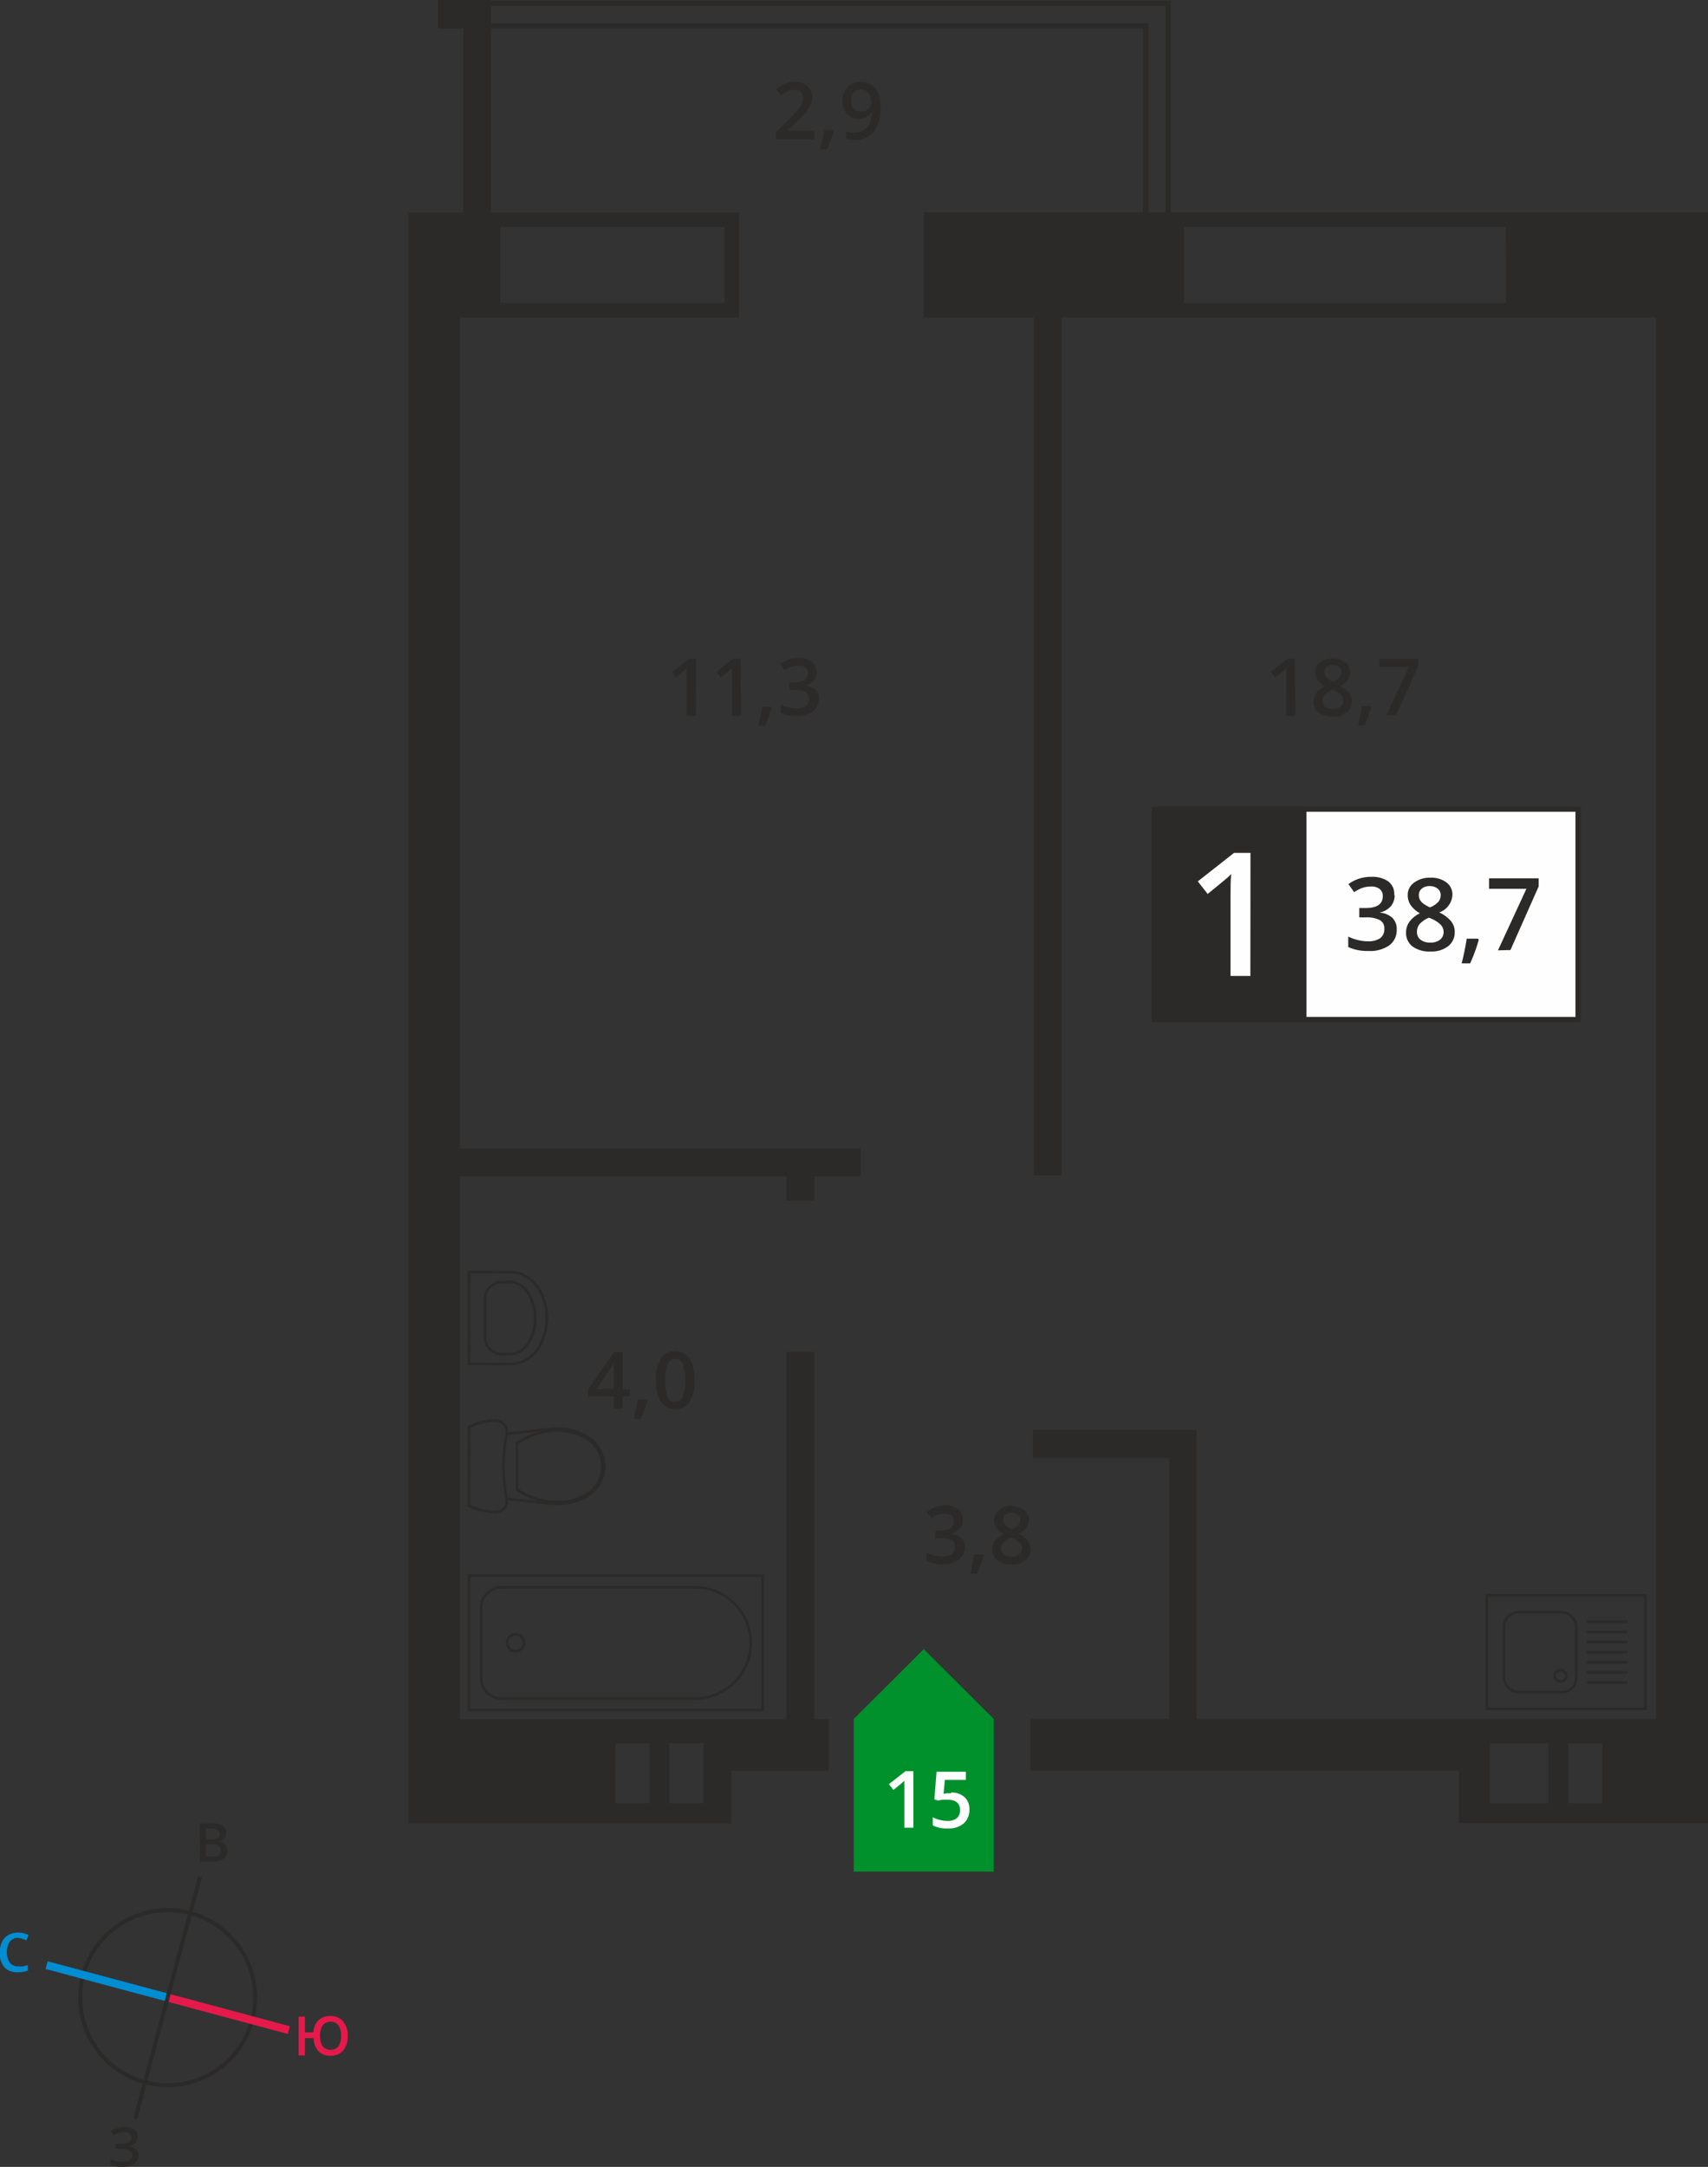 <svg id="Слой_1" data-name="Слой 1" xmlns="http://www.w3.org/2000/svg" viewBox="0 0 162.8 206.42"><rect x="0" y="0" width="162.8" height="206.42" fill="#333333" stroke="none"/><defs><style>.cls-1,.cls-2{fill:#2b2a29;}.cls-10,.cls-2,.cls-9{fill-rule:evenodd;}.cls-11,.cls-12,.cls-13,.cls-14,.cls-3,.cls-4,.cls-5,.cls-6,.cls-8{fill:none;}.cls-11,.cls-14,.cls-3,.cls-4,.cls-5,.cls-6,.cls-8{stroke:#2b2a29;}.cls-11,.cls-12,.cls-13,.cls-14,.cls-3,.cls-4,.cls-5,.cls-8{stroke-miterlimit:22.93;}.cls-3{stroke-width:0.5px;}.cls-4,.cls-6{stroke-width:0.25px;}.cls-5,.cls-6{stroke-linecap:round;}.cls-5{stroke-width:0.25px;}.cls-6{stroke-linejoin:round;}.cls-7,.cls-9{fill:#fefefe;}.cls-8{stroke-width:0.5px;}.cls-10{fill:#00912c;}.cls-11{stroke-width:0.38px;}.cls-12{stroke:#008dd2;stroke-width:0.76px;}.cls-13{stroke:#e51a4b;stroke-width:0.76px;}.cls-14{stroke-width:0.38px;}.cls-15{fill:#008dd2;}.cls-16{fill:#e51a4b;}</style></defs><title>P2_flat_15</title><rect class="cls-1" x="161.88" y="111.78" width="0.92" height="2.65"/><path class="cls-2" d="M93,49.21H71.61v7.25H93Zm74.47,0H136.8v7.25h30.68ZM87.74,193.66H91v5.71H87.74Zm-5.14,0h3.25v5.71H82.59Zm94.08,0h-3.25v5.71h3.25Zm-5.14,0h-5.58v5.71h5.58ZM138,163.83H122.39v2.65h13v24.86h-13.2v4.93H163v5h23.78v-10h0V57.82h0v-10H112v10h10.47v81.72h2.65V57.82H181.8V191.35H138V163.83ZM68.09,27.59h2.65V47.85H94.38v10H67.78V137H106v2.65h-4.45v2.31H98.9v-2.31H67.78v51.72H98.9v-35h2.65v35h1.38v4.93H93.64v5H62.86V47.85h5.23V30.29h-2.4v-2.7Z" transform="translate(-23.94 -27.59)"/><polygon class="cls-3" points="111.34 0.32 109.2 0.32 42.12 0.32 42.12 2.46 109.2 2.46 109.2 21.13 111.34 21.13 111.34 2.46 111.34 0.32"/><rect class="cls-4" x="141.72" y="151.97" width="15.11" height="10.82"/><rect class="cls-4" x="143.36" y="153.58" width="6.88" height="7.62" rx="1.37" ry="1.37"/><line class="cls-5" x1="151.34" y1="154.49" x2="155.04" y2="154.49"/><line class="cls-5" x1="151.34" y1="155.46" x2="155.04" y2="155.46"/><line class="cls-5" x1="151.34" y1="156.42" x2="155.04" y2="156.42"/><line class="cls-5" x1="151.34" y1="157.39" x2="155.04" y2="157.39"/><line class="cls-5" x1="151.34" y1="158.35" x2="155.04" y2="158.35"/><line class="cls-5" x1="151.34" y1="159.31" x2="155.04" y2="159.31"/><line class="cls-5" x1="151.34" y1="160.28" x2="155.04" y2="160.28"/><circle class="cls-4" cx="148.74" cy="159.64" r="0.55"/><rect class="cls-4" x="44.7" y="150.1" width="28" height="12.8"/><path class="cls-4" d="M90.2,178.79H71.74a1.94,1.94,0,0,0-1.94,1.94v6.73a1.94,1.94,0,0,0,1.94,1.94H90.2a5.32,5.32,0,0,0,5.3-5.3h0A5.32,5.32,0,0,0,90.2,178.79Z" transform="translate(-23.94 -27.59)"/><circle class="cls-4" cx="49.14" cy="156.5" r="0.81"/><line class="cls-6" x1="47.73" y1="122.13" x2="48.49" y2="122.13"/><line class="cls-6" x1="44.71" y1="121.17" x2="48.49" y2="121.18"/><line class="cls-6" x1="47.73" y1="128.99" x2="48.48" y2="128.99"/><line class="cls-6" x1="44.7" y1="129.93" x2="48.48" y2="129.94"/><line class="cls-6" x1="44.7" y1="129.93" x2="44.71" y2="121.17"/><line class="cls-6" x1="46.23" y1="127.29" x2="46.23" y2="123.82"/><path class="cls-6" d="M70.17,151.41a1.6,1.6,0,0,1,1.5-1.69" transform="translate(-23.94 -27.59)"/><path class="cls-6" d="M71.67,156.58h0a1.6,1.6,0,0,1-1.5-1.7" transform="translate(-23.94 -27.59)"/><path class="cls-6" d="M75.17,150.15a5.46,5.46,0,0,1,0,6" transform="translate(-23.94 -27.59)"/><path class="cls-6" d="M74.19,150.61a4.63,4.63,0,0,1,0,5.09" transform="translate(-23.94 -27.59)"/><path class="cls-6" d="M74.18,155.69a2.07,2.07,0,0,1-1.76.89" transform="translate(-23.94 -27.59)"/><path class="cls-6" d="M75.17,156.15a3.25,3.25,0,0,1-2.75,1.38" transform="translate(-23.94 -27.59)"/><path class="cls-6" d="M72.43,149.72a2.08,2.08,0,0,1,1.76.89" transform="translate(-23.94 -27.59)"/><path class="cls-6" d="M72.43,148.77a3.24,3.24,0,0,1,2.74,1.39" transform="translate(-23.94 -27.59)"/><line class="cls-6" x1="52.5" y1="136.13" x2="53.34" y2="136.1"/><line class="cls-6" x1="53.34" y1="136.1" x2="54.17" y2="136.19"/><line class="cls-6" x1="54.17" y1="136.19" x2="54.99" y2="136.4"/><line class="cls-6" x1="54.99" y1="136.4" x2="55.76" y2="136.72"/><line class="cls-6" x1="55.76" y1="136.72" x2="56.52" y2="137.24"/><line class="cls-6" x1="56.52" y1="137.24" x2="57.1" y2="137.94"/><line class="cls-6" x1="57.1" y1="137.94" x2="57.47" y2="138.78"/><line class="cls-6" x1="57.47" y1="138.78" x2="57.59" y2="139.69"/><line class="cls-6" x1="57.59" y1="139.69" x2="57.47" y2="140.59"/><line class="cls-6" x1="57.47" y1="140.59" x2="57.1" y2="141.43"/><line class="cls-6" x1="57.1" y1="141.43" x2="56.51" y2="142.13"/><line class="cls-6" x1="56.51" y1="142.13" x2="55.76" y2="142.65"/><line class="cls-6" x1="55.76" y1="142.65" x2="54.98" y2="142.97"/><line class="cls-6" x1="54.98" y1="142.97" x2="54.17" y2="143.18"/><line class="cls-6" x1="54.17" y1="143.18" x2="53.34" y2="143.26"/><line class="cls-6" x1="53.34" y1="143.26" x2="52.5" y2="143.23"/><line class="cls-6" x1="52.5" y1="143.23" x2="48.3" y2="142.78"/><line class="cls-6" x1="48.3" y1="136.58" x2="52.5" y2="136.13"/><line class="cls-6" x1="56.41" y1="137.36" x2="56.96" y2="138.03"/><line class="cls-6" x1="56.96" y1="138.03" x2="57.32" y2="138.82"/><line class="cls-6" x1="57.32" y1="138.82" x2="57.43" y2="139.69"/><line class="cls-6" x1="57.44" y1="139.68" x2="57.31" y2="140.55"/><line class="cls-6" x1="57.31" y1="140.55" x2="56.96" y2="141.34"/><line class="cls-6" x1="56.96" y1="141.34" x2="56.41" y2="142.01"/><line class="cls-6" x1="56.41" y1="142.01" x2="55.69" y2="142.51"/><line class="cls-6" x1="55.69" y1="142.51" x2="54.93" y2="142.82"/><line class="cls-6" x1="54.93" y1="142.82" x2="54.14" y2="143.02"/><line class="cls-6" x1="54.14" y1="143.02" x2="53.33" y2="143.1"/><line class="cls-6" x1="53.33" y1="143.1" x2="52.51" y2="143.07"/><line class="cls-6" x1="52.51" y1="143.07" x2="51.66" y2="142.93"/><line class="cls-6" x1="51.66" y1="142.93" x2="50.83" y2="142.69"/><line class="cls-6" x1="50.83" y1="142.69" x2="50.03" y2="142.35"/><line class="cls-6" x1="50.03" y1="142.35" x2="49.28" y2="141.91"/><line class="cls-6" x1="49.28" y1="137.45" x2="50.03" y2="137.02"/><line class="cls-6" x1="50.03" y1="137.02" x2="50.83" y2="136.68"/><line class="cls-6" x1="50.83" y1="136.68" x2="51.66" y2="136.44"/><line class="cls-6" x1="51.66" y1="136.44" x2="52.52" y2="136.29"/><line class="cls-6" x1="52.52" y1="136.29" x2="53.33" y2="136.26"/><line class="cls-6" x1="53.33" y1="136.26" x2="54.14" y2="136.35"/><line class="cls-6" x1="54.14" y1="136.35" x2="54.94" y2="136.55"/><line class="cls-6" x1="54.94" y1="136.55" x2="55.69" y2="136.86"/><line class="cls-6" x1="55.69" y1="136.86" x2="56.41" y2="137.36"/><line class="cls-6" x1="44.7" y1="143.43" x2="44.71" y2="135.94"/><line class="cls-6" x1="48.3" y1="142.78" x2="48.29" y2="143.24"/><line class="cls-6" x1="48.29" y1="143.24" x2="48.09" y2="143.66"/><line class="cls-6" x1="48.08" y1="143.66" x2="47.72" y2="143.94"/><line class="cls-6" x1="47.72" y1="143.94" x2="47.27" y2="144.04"/><line class="cls-6" x1="47.27" y1="144.04" x2="46.61" y2="144.01"/><line class="cls-6" x1="46.61" y1="144" x2="45.95" y2="143.89"/><line class="cls-6" x1="45.95" y1="143.89" x2="45.31" y2="143.69"/><line class="cls-6" x1="45.31" y1="143.7" x2="44.7" y2="143.43"/><line class="cls-6" x1="44.71" y1="135.94" x2="45.32" y2="135.67"/><line class="cls-6" x1="45.32" y1="135.67" x2="45.95" y2="135.48"/><line class="cls-6" x1="45.95" y1="135.48" x2="46.61" y2="135.36"/><line class="cls-6" x1="46.61" y1="135.36" x2="47.27" y2="135.32"/><line class="cls-6" x1="47.28" y1="135.32" x2="47.72" y2="135.42"/><line class="cls-6" x1="47.72" y1="135.42" x2="48.09" y2="135.71"/><line class="cls-6" x1="48.09" y1="135.71" x2="48.29" y2="136.12"/><line class="cls-6" x1="48.29" y1="136.12" x2="48.3" y2="136.58"/><line class="cls-6" x1="49.28" y1="141.91" x2="49.28" y2="137.45"/><path class="cls-6" d="M72.25,164.17a15.6,15.6,0,0,0,0,6.2" transform="translate(-23.94 -27.59)"/><path class="cls-2" d="M156.09,95.73l2.13-4.61h-2.8v-.76h3.72V91L157,95.73Zm-1.44-.79A12.43,12.43,0,0,1,154,96.7h-.63a18.17,18.17,0,0,0,.38-1.84h.85Zm-3.67-4a.91.91,0,0,0-.59.18.6.6,0,0,0-.22.49.71.71,0,0,0,.08.34.88.88,0,0,0,.23.27,2.8,2.8,0,0,0,.52.3,1.73,1.73,0,0,0,.62-.41.75.75,0,0,0,.18-.5.6.6,0,0,0-.23-.49A.93.93,0,0,0,151,90.95Zm-1,3.39a.71.71,0,0,0,.27.59,1.15,1.15,0,0,0,.73.21,1.12,1.12,0,0,0,.74-.22.73.73,0,0,0,.26-.59.76.76,0,0,0-.24-.54,2.27,2.27,0,0,0-.74-.46l-.11,0a1.88,1.88,0,0,0-.7.47A.89.89,0,0,0,150,94.34Zm1-4a1.9,1.9,0,0,1,1.21.35,1.13,1.13,0,0,1,.44.94,1.48,1.48,0,0,1-1,1.32,2.56,2.56,0,0,1,.9.67,1.26,1.26,0,0,1,.27.78,1.31,1.31,0,0,1-.49,1.07,2,2,0,0,1-1.32.4,2.16,2.16,0,0,1-1.36-.38,1.27,1.27,0,0,1-.48-1.06,1.37,1.37,0,0,1,.25-.81,2.1,2.1,0,0,1,.82-.64,2.07,2.07,0,0,1-.7-.62,1.33,1.33,0,0,1-.21-.73,1.11,1.11,0,0,1,.46-.93A1.93,1.93,0,0,1,151,90.29Zm-3.58,5.44h-.86V92.26q0-.62,0-1l-.21.19-.83.68-.43-.55,1.58-1.24h.72Z" transform="translate(-23.94 -27.59)"/><path class="cls-2" d="M101.8,91.59a1.24,1.24,0,0,1-.3.85,1.5,1.5,0,0,1-.84.46v0a1.62,1.62,0,0,1,1,.4,1.15,1.15,0,0,1,.32.86,1.42,1.42,0,0,1-.55,1.2,2.51,2.51,0,0,1-1.56.42,3.5,3.5,0,0,1-1.51-.29v-.77a3.44,3.44,0,0,0,.72.26,3.13,3.13,0,0,0,.74.09,1.55,1.55,0,0,0,.93-.23.84.84,0,0,0,.31-.72.68.68,0,0,0-.34-.63,2.19,2.19,0,0,0-1.07-.2h-.47v-.7h.47q1.29,0,1.29-.89a.66.66,0,0,0-.22-.53A1,1,0,0,0,100,91a2,2,0,0,0-.59.09,2.79,2.79,0,0,0-.67.34l-.42-.6a2.82,2.82,0,0,1,1.72-.54,2.05,2.05,0,0,1,1.27.35,1.15,1.15,0,0,1,.46,1m-4.27,3.35a12.43,12.43,0,0,1-.65,1.76h-.64a18.21,18.21,0,0,0,.38-1.84h.85Zm-2.94.79h-.86V92.26q0-.62,0-1l-.21.19-.83.68-.43-.55,1.58-1.24h.72Zm-4.3,0h-.86V92.26q0-.62,0-1l-.21.19-.83.68L88,91.6l1.58-1.24h.72Z" transform="translate(-23.94 -27.59)"/><path class="cls-2" d="M106,36.13a.84.84,0,0,0-.69.29,1.27,1.27,0,0,0-.24.82,1.08,1.08,0,0,0,.22.72.83.83,0,0,0,.68.26,1.08,1.08,0,0,0,.74-.26.79.79,0,0,0,.3-.61,1.5,1.5,0,0,0-.13-.61,1.1,1.1,0,0,0-.36-.45.86.86,0,0,0-.52-.17m1.87,1.65a3.69,3.69,0,0,1-.64,2.37,2.34,2.34,0,0,1-1.93.78,3,3,0,0,1-.7-.06v-.73a2.43,2.43,0,0,0,.66.09,1.68,1.68,0,0,0,1.3-.47,2.28,2.28,0,0,0,.47-1.48h0a1.29,1.29,0,0,1-.52.48,1.65,1.65,0,0,1-.72.15,1.45,1.45,0,0,1-1.12-.44,1.73,1.73,0,0,1-.41-1.22,1.86,1.86,0,0,1,.47-1.34,1.69,1.69,0,0,1,1.29-.5,1.72,1.72,0,0,1,1.66,1.09A3.17,3.17,0,0,1,107.85,37.78Zm-4.46,2.29a12.41,12.41,0,0,1-.65,1.76h-.64a18.14,18.14,0,0,0,.38-1.84h.85Zm-1.84.79H97.9V40.2l1.39-1.39a12.06,12.06,0,0,0,.81-.89,2.16,2.16,0,0,0,.29-.49,1.32,1.32,0,0,0,.09-.5.76.76,0,0,0-.22-.57.84.84,0,0,0-.6-.21,1.62,1.62,0,0,0-.6.11,2.82,2.82,0,0,0-.67.41l-.47-.57a3,3,0,0,1,.87-.54,2.55,2.55,0,0,1,.9-.16,1.77,1.77,0,0,1,1.2.39,1.32,1.32,0,0,1,.45,1.05,1.85,1.85,0,0,1-.13.69,2.84,2.84,0,0,1-.4.68,9.24,9.24,0,0,1-.9.94l-.93.9v0h2.55Z" transform="translate(-23.94 -27.59)"/><path class="cls-2" d="M120.37,171.7a.91.91,0,0,0-.59.18.6.6,0,0,0-.22.49.71.71,0,0,0,.08.34.87.87,0,0,0,.23.27,2.81,2.81,0,0,0,.52.3,1.73,1.73,0,0,0,.62-.41.75.75,0,0,0,.18-.5.6.6,0,0,0-.23-.49.93.93,0,0,0-.6-.18m-1,3.39a.71.71,0,0,0,.27.59,1.14,1.14,0,0,0,.73.21,1.12,1.12,0,0,0,.74-.22.73.73,0,0,0,.26-.59.76.76,0,0,0-.24-.54,2.27,2.27,0,0,0-.74-.46l-.11,0a1.89,1.89,0,0,0-.7.47A.89.89,0,0,0,119.38,175.09Zm1-4a1.9,1.9,0,0,1,1.21.35,1.13,1.13,0,0,1,.44.94,1.47,1.47,0,0,1-1,1.32,2.56,2.56,0,0,1,.9.67,1.26,1.26,0,0,1,.27.78,1.31,1.31,0,0,1-.49,1.07,2,2,0,0,1-1.32.4,2.16,2.16,0,0,1-1.36-.37,1.27,1.27,0,0,1-.48-1.06,1.37,1.37,0,0,1,.25-.81,2.1,2.1,0,0,1,.82-.64,2.07,2.07,0,0,1-.7-.62,1.33,1.33,0,0,1-.21-.73,1.11,1.11,0,0,1,.46-.93A1.93,1.93,0,0,1,120.38,171Zm-2.65,4.65a12.42,12.42,0,0,1-.65,1.76h-.64a18.09,18.09,0,0,0,.38-1.84h.85Zm-2-3.35a1.24,1.24,0,0,1-.3.85,1.5,1.5,0,0,1-.84.46v0a1.62,1.62,0,0,1,1,.4,1.15,1.15,0,0,1,.32.86,1.42,1.42,0,0,1-.55,1.2,2.51,2.51,0,0,1-1.56.42,3.5,3.5,0,0,1-1.51-.29v-.77a3.42,3.42,0,0,0,.72.26,3.13,3.13,0,0,0,.74.09,1.55,1.55,0,0,0,.93-.23.84.84,0,0,0,.31-.72.68.68,0,0,0-.34-.63,2.19,2.19,0,0,0-1.07-.2h-.47v-.7h.47q1.29,0,1.29-.89a.66.66,0,0,0-.22-.53,1,1,0,0,0-.66-.19,2,2,0,0,0-.59.09,2.79,2.79,0,0,0-.67.34l-.42-.6A2.82,2.82,0,0,1,114,171a2.05,2.05,0,0,1,1.27.35A1.15,1.15,0,0,1,115.69,172.34Z" transform="translate(-23.94 -27.59)"/><path class="cls-2" d="M87.35,159.08a3.89,3.89,0,0,0,.23,1.57.75.75,0,0,0,.72.47.76.76,0,0,0,.73-.48,5.44,5.44,0,0,0,0-3.13.76.76,0,0,0-.73-.48.75.75,0,0,0-.72.47,3.92,3.92,0,0,0-.23,1.57m2.78,0a3.83,3.83,0,0,1-.45,2.08,1.7,1.7,0,0,1-2.74,0,3.75,3.75,0,0,1-.46-2.06,3.84,3.84,0,0,1,.45-2.1,1.7,1.7,0,0,1,2.74,0A3.78,3.78,0,0,1,90.12,159.08ZM85.65,161a12.45,12.45,0,0,1-.65,1.76h-.64a18.16,18.16,0,0,0,.38-1.84h.85Zm-3.21-1.1v-1.35q0-.72,0-1.18h0a4.26,4.26,0,0,1-.32.59l-1.34,1.94Zm1.57.71h-.73v1.17h-.84v-1.17H80v-.66l2.46-3.55h.84v3.5H84Z" transform="translate(-23.94 -27.59)"/><rect class="cls-7" x="110.04" y="77.08" width="40.38" height="20.04"/><rect class="cls-8" x="110.04" y="77.08" width="40.38" height="20.04"/><path class="cls-2" d="M166.72,118.12l2.71-5.86h-3.56v-1h4.73v.77l-2.69,6.06Zm-1.83-1a15.71,15.71,0,0,1-.82,2.24h-.81a23,23,0,0,0,.48-2.35h1.08ZM160.22,112a1.15,1.15,0,0,0-.75.23.77.77,0,0,0-.29.63.91.91,0,0,0,.1.44,1.12,1.12,0,0,0,.3.35,3.53,3.53,0,0,0,.66.38,2.2,2.2,0,0,0,.79-.52,1,1,0,0,0,.23-.64.76.76,0,0,0-.29-.63A1.18,1.18,0,0,0,160.22,112ZM159,116.35a.91.91,0,0,0,.34.76,1.45,1.45,0,0,0,.93.27,1.42,1.42,0,0,0,.94-.28.93.93,0,0,0,.33-.76,1,1,0,0,0-.31-.69,2.9,2.9,0,0,0-.94-.58l-.14-.06a2.4,2.4,0,0,0-.89.6A1.13,1.13,0,0,0,159,116.35Zm1.27-5.15a2.42,2.42,0,0,1,1.54.45,1.44,1.44,0,0,1,.57,1.19,1.88,1.88,0,0,1-1.26,1.67,3.25,3.25,0,0,1,1.14.85,1.6,1.6,0,0,1,.34,1,1.67,1.67,0,0,1-.62,1.36,2.58,2.58,0,0,1-1.68.51,2.75,2.75,0,0,1-1.73-.48,1.62,1.62,0,0,1-.61-1.35,1.74,1.74,0,0,1,.32-1,2.67,2.67,0,0,1,1-.81,2.64,2.64,0,0,1-.89-.79,1.69,1.69,0,0,1-.27-.93,1.41,1.41,0,0,1,.58-1.18A2.46,2.46,0,0,1,160.23,111.2Zm-3.4,1.66a1.58,1.58,0,0,1-.38,1.08,1.91,1.91,0,0,1-1.07.58v0a2.07,2.07,0,0,1,1.24.51,1.47,1.47,0,0,1,.41,1.09,1.81,1.81,0,0,1-.7,1.52,3.19,3.19,0,0,1-2,.54,4.45,4.45,0,0,1-1.92-.37v-1a4.35,4.35,0,0,0,.92.33,4,4,0,0,0,.94.12,2,2,0,0,0,1.19-.3,1.06,1.06,0,0,0,.39-.91.87.87,0,0,0-.43-.81,2.79,2.79,0,0,0-1.37-.26h-.59v-.89h.6q1.64,0,1.64-1.13a.84.84,0,0,0-.29-.68,1.29,1.29,0,0,0-.84-.24,2.54,2.54,0,0,0-.75.11,3.55,3.55,0,0,0-.85.43l-.54-.77a3.59,3.59,0,0,1,2.18-.69,2.61,2.61,0,0,1,1.62.44A1.46,1.46,0,0,1,156.83,112.86Z" transform="translate(-23.94 -27.59)"/><rect class="cls-1" x="110.04" y="77.08" width="14.24" height="20.04"/><rect class="cls-8" x="110.04" y="77.08" width="14.24" height="20.04"/><path class="cls-9" d="M143.12,120.56h-1.89V113c0-.9,0-1.62.07-2.15-.12.13-.27.27-.45.42s-.78.65-1.8,1.48l-.94-1.2,3.45-2.71h1.57Z" transform="translate(-23.94 -27.59)"/><polygon class="cls-10" points="81.38 163.75 81.38 163.75 84.71 160.43 88.05 157.1 91.39 160.43 94.72 163.75 94.72 163.75 94.72 163.75 94.72 178.29 81.38 178.29 81.38 163.75 81.38 163.75"/><path class="cls-9" d="M114.58,198.35a1.84,1.84,0,0,1,1.29.43,1.51,1.51,0,0,1,.47,1.17,1.71,1.71,0,0,1-.54,1.34,2.21,2.21,0,0,1-1.53.48,2.88,2.88,0,0,1-1.42-.29v-.78a2.6,2.6,0,0,0,.68.26,3.09,3.09,0,0,0,.72.09,1.33,1.33,0,0,0,.89-.26,1,1,0,0,0,.31-.76q0-1-1.23-1l-.43,0-.44.08L113,199l.21-2.63H116v.77h-2l-.12,1.33.31-.05a3.06,3.06,0,0,1,.45,0M111,201.7h-.86v-3.47q0-.62,0-1l-.21.19-.83.68-.43-.55,1.58-1.24H111Z" transform="translate(-23.94 -27.59)"/><circle class="cls-11" cx="39.93" cy="217.88" r="8.34" transform="translate(-204.8 172.4) rotate(-74.98)"/><line class="cls-12" x1="4.44" y1="187.2" x2="15.98" y2="190.29"/><line class="cls-13" x1="27.53" y1="193.39" x2="15.98" y2="190.29"/><line class="cls-14" x1="12.89" y1="201.84" x2="15.98" y2="190.29"/><line class="cls-14" x1="19.08" y1="178.75" x2="15.98" y2="190.29"/><path class="cls-15" d="M25.68,212.19a1,1,0,0,0-.81.37,1.92,1.92,0,0,0,0,2,1,1,0,0,0,.82.35,2.15,2.15,0,0,0,.45,0l.45-.12v.52a2.76,2.76,0,0,1-1,.16,1.57,1.57,0,0,1-1.24-.49,2,2,0,0,1-.43-1.4,2.26,2.26,0,0,1,.21-1,1.49,1.49,0,0,1,.61-.66,1.84,1.84,0,0,1,.93-.23,2.32,2.32,0,0,1,1,.24l-.22.5a3,3,0,0,0-.39-.15,1.4,1.4,0,0,0-.44-.07" transform="translate(-23.94 -27.59)"/><path class="cls-16" d="M54.45,221.53a1.74,1.74,0,0,0,.25,1,1,1,0,0,0,1.5,0,1.75,1.75,0,0,0,.25-1,1.73,1.73,0,0,0-.25-1,.86.86,0,0,0-.74-.35.88.88,0,0,0-.76.35,1.71,1.71,0,0,0-.26,1m2.64,0a2.08,2.08,0,0,1-.43,1.39,1.5,1.5,0,0,1-1.2.5A1.52,1.52,0,0,1,54.3,223a1.91,1.91,0,0,1-.46-1.26H53v1.65h-.6V219.7H53v1.5h.81a1.78,1.78,0,0,1,.49-1.16,1.56,1.56,0,0,1,1.13-.4,1.5,1.5,0,0,1,1.2.5A2.07,2.07,0,0,1,57.09,221.53Z" transform="translate(-23.94 -27.59)"/><path class="cls-1" d="M37.06,231.15a.78.78,0,0,1-.24.59,1.17,1.17,0,0,1-.66.29h0a1.31,1.31,0,0,1,.73.29.76.76,0,0,1,.25.59.93.93,0,0,1-.4.8,1.86,1.86,0,0,1-1.11.29,2.87,2.87,0,0,1-1.17-.2v-.53a2.44,2.44,0,0,0,.55.18,2.75,2.75,0,0,0,.55.06q1,0,1-.63a.48.48,0,0,0-.29-.44,1.9,1.9,0,0,0-.86-.15h-.44v-.48h.41q1.1,0,1.1-.59a.43.43,0,0,0-.19-.37.88.88,0,0,0-.52-.14,1.78,1.78,0,0,0-.51.07,1.91,1.91,0,0,0-.5.24l-.27-.41a2.28,2.28,0,0,1,1.33-.39,1.53,1.53,0,0,1,.92.25.78.78,0,0,1,.34.66" transform="translate(-23.94 -27.59)"/><path class="cls-1" d="M43.57,203.29v1.16h.64a.94.94,0,0,0,.57-.14.53.53,0,0,0,.19-.46.48.48,0,0,0-.2-.42,1,1,0,0,0-.59-.14Zm0-.49h.58a1,1,0,0,0,.55-.12.45.45,0,0,0,.17-.4.4.4,0,0,0-.19-.37,1.16,1.16,0,0,0-.59-.12h-.52Zm-.6-1.52h1.09a2.07,2.07,0,0,1,1.1.22.77.77,0,0,1,.34.7.84.84,0,0,1-.17.53.74.74,0,0,1-.48.27v0a1,1,0,0,1,.57.29.87.87,0,0,1,.18.58.94.94,0,0,1-.35.77,1.48,1.48,0,0,1-1,.28H43Z" transform="translate(-23.94 -27.59)"/></svg>